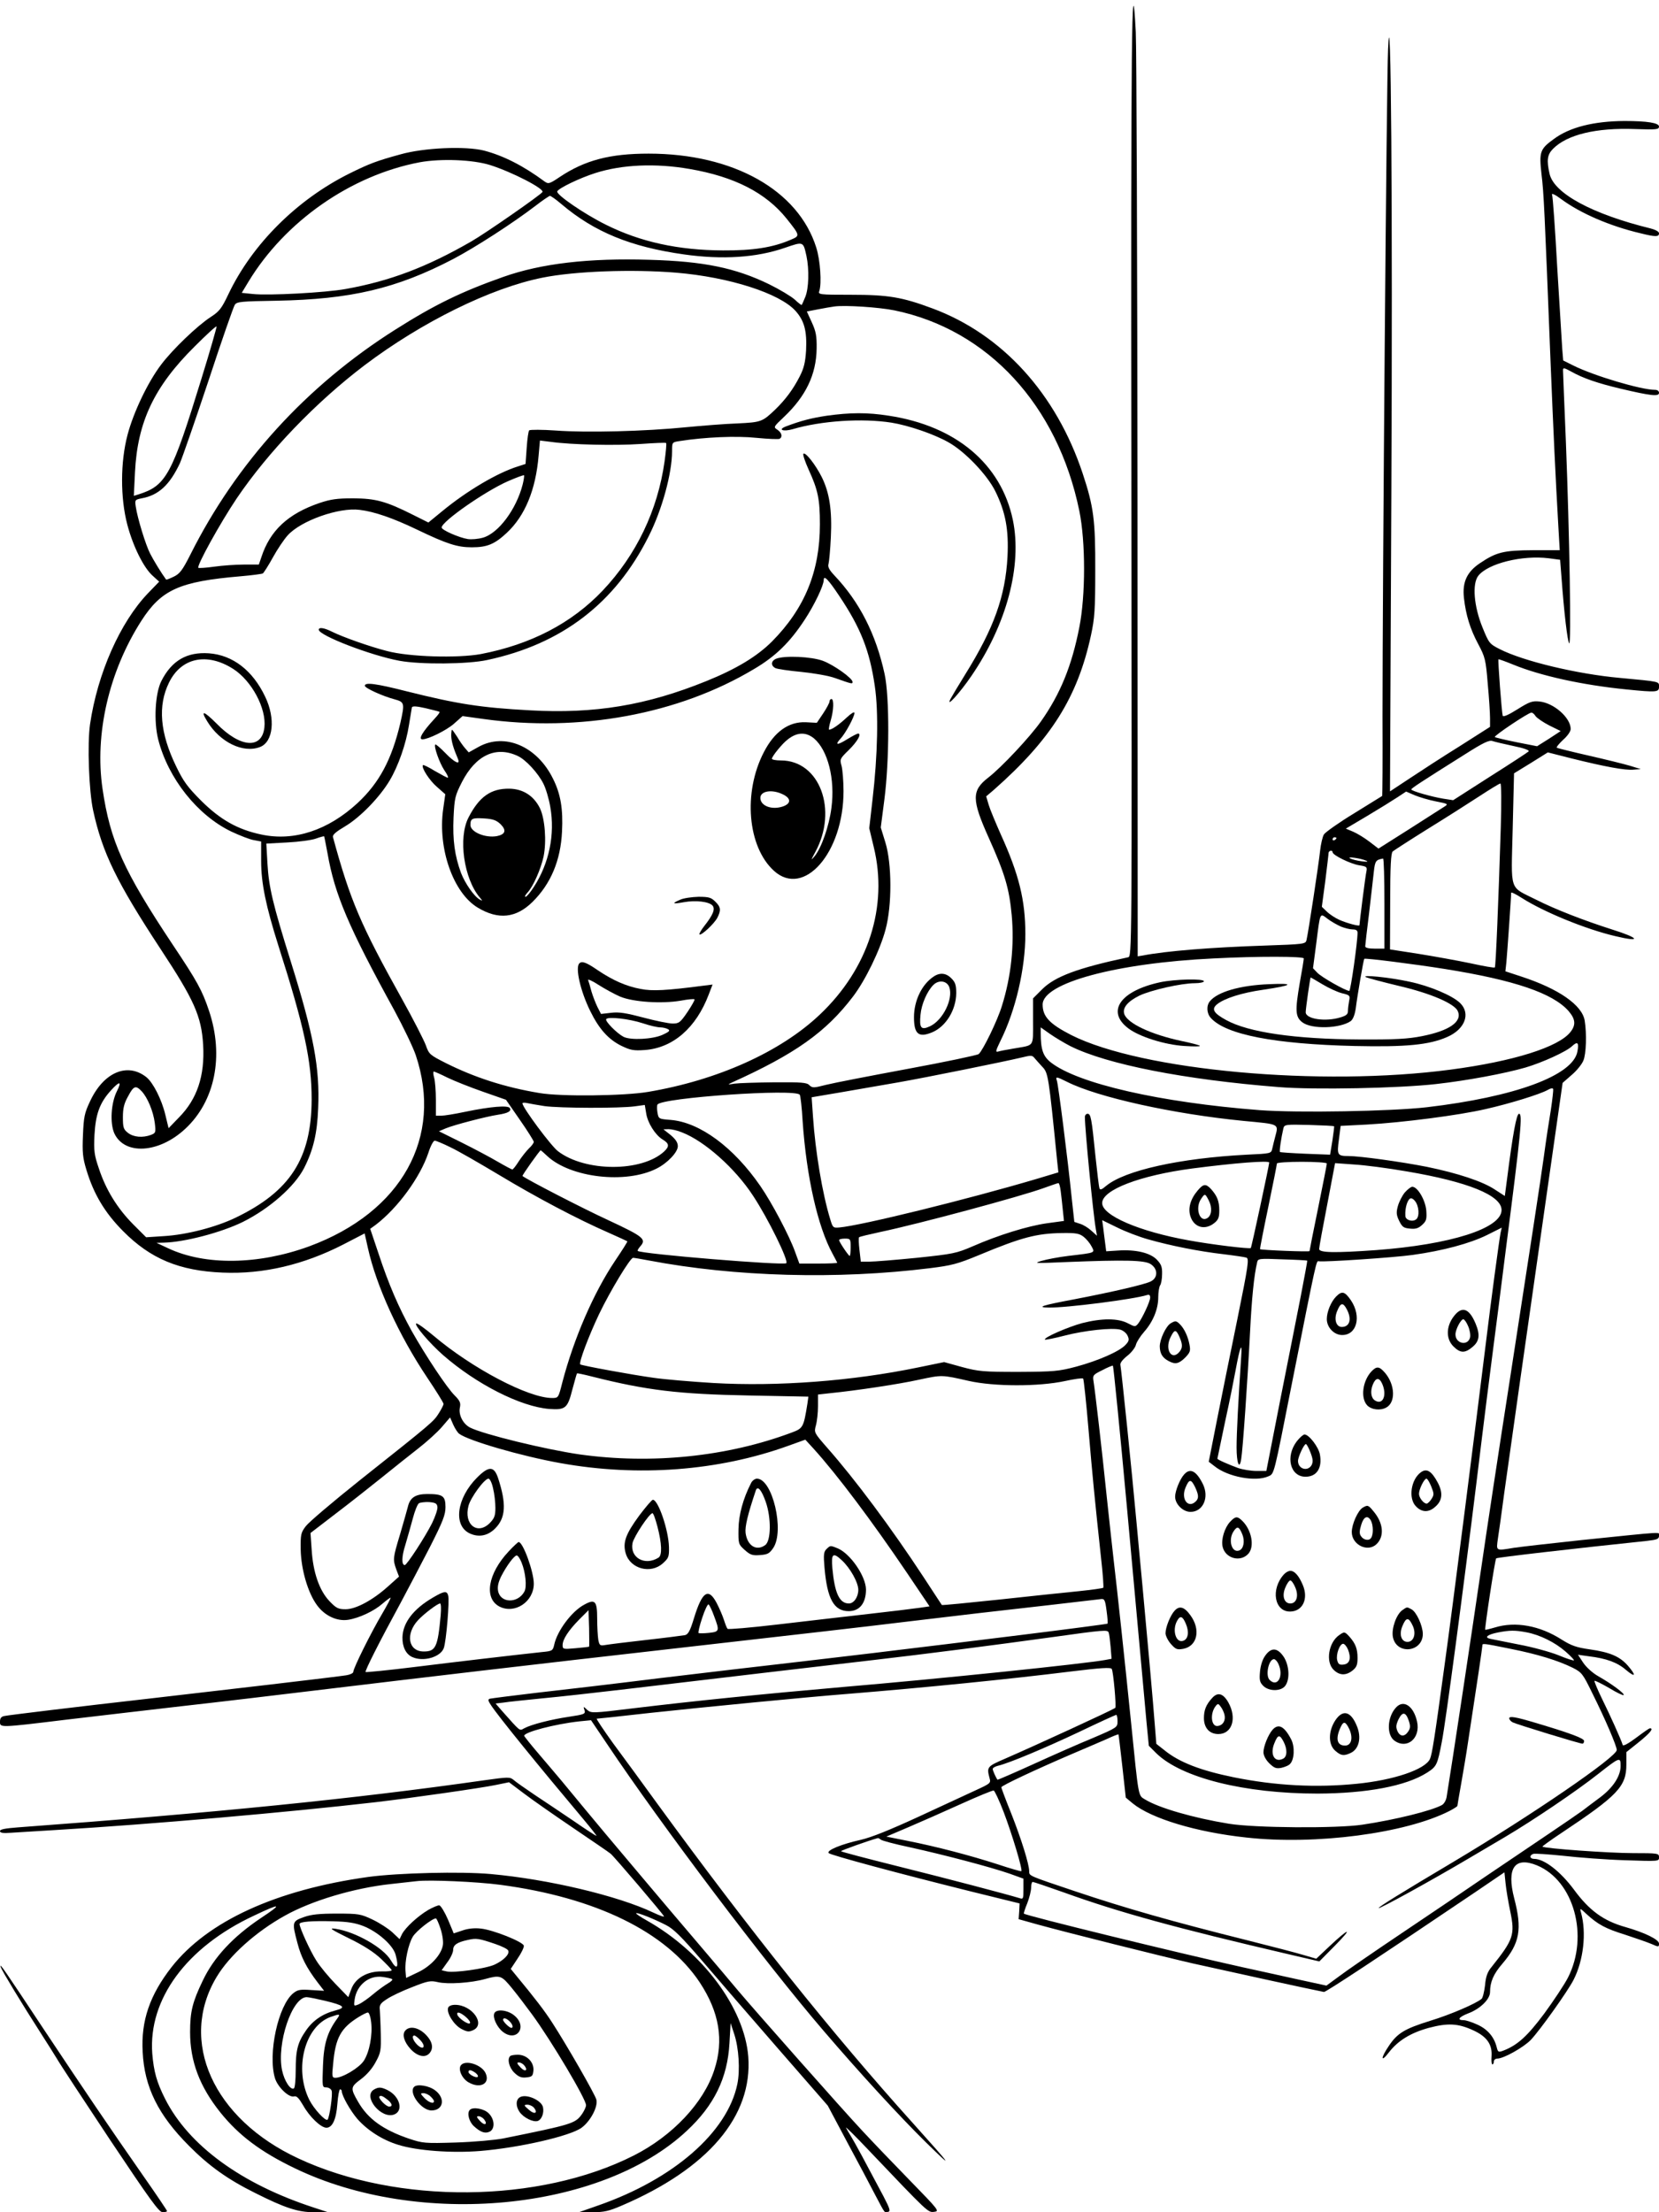 <?xml version="1.0" standalone="no"?>
<!DOCTYPE svg PUBLIC "-//W3C//DTD SVG 20010904//EN"
 "http://www.w3.org/TR/2001/REC-SVG-20010904/DTD/svg10.dtd">
<svg version="1.0" xmlns="http://www.w3.org/2000/svg"
 width="864pt" height="1152pt" viewBox="0 0 864 1152"
 preserveAspectRatio="xMidYMid meet">

<g transform="translate(0,1152) scale(0.1,-0.1)"
fill="#000000" stroke="none">
<path d="M5892 9015 c3 -2469 3 -2476 -17 -2480 -263 -56 -380 -100 -447 -166
l-48 -48 0 -120 c0 -136 9 -122 -100 -141 -36 -6 -73 -13 -82 -16 -15 -4 -12
5 12 55 79 158 130 377 130 556 0 177 -33 311 -128 520 -27 61 -56 130 -63
154 l-13 44 40 34 c298 263 436 482 506 806 19 88 22 133 22 337 1 259 -8 331
-65 503 -138 417 -419 726 -783 861 -158 59 -231 71 -423 71 -168 0 -173 1
-166 20 13 39 5 160 -16 226 -94 299 -432 489 -873 489 -201 0 -331 -34 -462
-121 -55 -37 -60 -38 -80 -24 -112 83 -216 135 -316 161 -96 24 -312 15 -435
-20 -124 -34 -161 -48 -264 -99 -274 -136 -507 -368 -631 -628 -36 -76 -48
-91 -93 -120 -69 -45 -197 -167 -258 -248 -69 -91 -144 -248 -175 -366 -37
-141 -38 -326 -1 -467 30 -114 86 -226 133 -267 l33 -30 -58 -60 c-145 -151
-263 -417 -302 -682 -15 -103 -6 -347 16 -449 48 -221 123 -374 350 -720 176
-267 214 -351 223 -502 9 -160 -31 -281 -126 -377 l-54 -56 -17 70 c-19 80
-64 168 -99 196 -99 78 -223 25 -293 -126 -29 -61 -33 -81 -37 -176 -4 -90 -1
-119 18 -181 38 -126 95 -222 190 -318 143 -145 294 -208 520 -217 211 -9 422
41 627 146 l112 58 17 -76 c44 -198 161 -454 309 -675 47 -70 85 -131 85 -137
0 -5 -11 -27 -25 -49 -27 -43 -35 -50 -412 -349 -138 -110 -264 -217 -280
-238 -26 -34 -28 -43 -27 -122 2 -103 37 -225 85 -290 40 -55 104 -85 162 -76
58 9 136 46 179 84 20 17 38 31 42 31 3 0 -17 -38 -44 -84 -58 -98 -150 -283
-150 -302 0 -7 -17 -15 -37 -18 -40 -7 -665 -80 -1023 -121 -370 -42 -734 -86
-757 -91 -17 -3 -23 -12 -23 -29 0 -32 -7 -33 346 10 159 19 428 50 599 70
171 19 499 58 730 86 591 71 1005 120 1920 224 595 68 897 102 1125 130 113
13 284 34 380 45 171 19 595 68 635 73 17 2 21 -6 28 -61 5 -35 7 -65 5 -67
-2 -2 -208 -29 -458 -60 -250 -31 -545 -67 -655 -80 -110 -14 -337 -40 -505
-60 -168 -19 -489 -57 -715 -84 -225 -28 -513 -62 -640 -76 -126 -15 -236 -29
-244 -31 -10 -3 -10 -10 5 -32 35 -55 254 -324 482 -595 40 -48 71 -87 68 -87
-3 0 -56 34 -118 77 -62 42 -153 103 -203 136 -49 33 -99 68 -110 78 -19 16
-27 16 -155 -2 -672 -96 -1399 -169 -2427 -245 -65 -5 -93 -10 -93 -19 0 -10
15 -12 58 -9 31 2 134 8 227 14 505 30 1219 93 1670 145 196 23 551 74 628 90
l68 14 77 -58 c42 -32 158 -113 257 -180 99 -67 187 -127 195 -134 18 -14 274
-315 278 -326 1 -5 -23 4 -55 19 -185 88 -548 174 -847 201 -155 14 -482 6
-637 -15 -482 -67 -838 -231 -1025 -469 -114 -146 -160 -280 -151 -442 9 -184
81 -329 242 -490 103 -104 201 -174 342 -244 157 -79 225 -101 307 -101 l71 1
-70 23 c-378 123 -652 323 -775 566 -44 87 -59 142 -67 236 -21 283 178 554
529 718 143 68 152 64 37 -12 -145 -97 -245 -204 -303 -326 -54 -112 -66 -162
-66 -268 0 -153 50 -284 158 -419 95 -118 208 -204 387 -290 648 -313 1596
-223 2042 195 142 132 212 275 222 456 l6 105 18 -55 c25 -73 32 -191 17 -263
-52 -251 -332 -495 -725 -632 l-100 -35 72 0 c59 0 85 6 150 34 451 193 683
466 660 776 -20 253 -237 545 -530 710 -32 18 -56 34 -54 37 6 5 92 -29 156
-62 38 -19 80 -60 188 -186 76 -89 254 -295 396 -458 l258 -296 101 -190 c56
-104 122 -228 146 -275 54 -102 47 -92 67 -88 14 2 10 16 -25 83 -96 181 -145
272 -165 305 -12 19 -25 42 -29 50 -4 8 48 -43 116 -115 314 -330 311 -327
343 -323 29 3 25 8 -126 163 -86 88 -198 205 -249 260 -104 111 -555 621 -647
730 -32 39 -124 147 -203 240 -80 94 -218 256 -305 360 -88 105 -169 201 -181
215 -12 14 -59 71 -105 126 -46 56 -102 123 -124 150 -22 26 -75 89 -117 138
-43 50 -78 94 -78 97 0 19 160 61 287 75 l61 6 83 -123 c283 -423 825 -1141
1128 -1494 189 -221 397 -447 532 -580 152 -149 140 -131 -65 97 -421 467
-850 1004 -1331 1663 -76 105 -180 247 -232 317 -51 71 -89 128 -85 128 4 0
129 13 277 30 278 30 811 82 1040 100 393 32 823 75 1154 116 155 19 206 22
211 13 8 -12 25 -199 18 -203 -25 -16 -419 -197 -573 -264 -95 -41 -97 -43
-81 -103 7 -24 3 -27 -71 -61 -43 -20 -177 -82 -298 -138 -150 -69 -246 -108
-303 -121 -99 -22 -180 -55 -166 -69 11 -11 368 -107 742 -200 l252 -62 -2
-41 -3 -41 100 -28 c160 -44 636 -163 805 -202 193 -43 589 -130 685 -149 9
-2 292 185 790 521 l150 102 6 -58 c3 -31 14 -96 24 -144 26 -124 17 -148 -97
-291 -21 -25 -30 -49 -34 -95 -4 -34 -12 -66 -18 -71 -30 -25 -162 -82 -267
-114 -135 -42 -172 -65 -216 -131 -43 -63 -43 -90 0 -34 47 61 113 102 208
128 99 26 152 24 232 -13 70 -32 99 -73 95 -134 -2 -24 0 -43 4 -43 5 0 8 7 8
15 0 8 8 15 18 15 33 0 136 58 174 97 47 49 193 254 223 313 52 102 68 245 39
350 -7 25 -6 25 27 -6 61 -56 100 -77 203 -109 55 -18 118 -40 139 -49 35 -16
37 -15 37 3 0 21 -74 57 -175 86 -114 32 -188 86 -268 195 -70 94 -154 160
-207 160 -23 0 -27 18 -5 26 8 3 78 -2 157 -10 78 -9 222 -20 320 -23 178 -6
178 -6 178 15 0 21 -3 22 -137 22 -120 0 -461 24 -470 34 -2 1 43 34 99 71
293 195 338 242 338 356 l0 65 65 52 c58 47 79 72 58 72 -5 0 -37 -23 -73 -50
-39 -29 -66 -44 -69 -37 -8 28 -67 158 -108 241 -24 49 -41 91 -39 93 2 3 36
-14 76 -37 39 -24 73 -40 76 -37 7 7 -63 59 -132 98 -30 17 -63 47 -79 71
l-27 41 57 -8 c91 -11 148 -32 193 -71 50 -42 55 -30 10 22 -42 48 -93 70
-198 85 -70 10 -96 19 -147 51 -114 73 -241 96 -348 63 -27 -8 -50 -13 -50
-12 -4 6 51 367 57 372 5 5 404 51 786 91 52 6 62 10 62 26 0 22 44 24 -405
-22 -159 -17 -317 -35 -350 -40 -97 -16 -93 -18 -84 48 5 31 20 138 33 237 41
294 110 779 210 1478 l94 658 48 42 c26 22 53 56 60 74 15 34 18 141 7 208
-13 81 -135 166 -331 230 l-82 27 5 46 c4 41 25 337 25 363 0 5 26 -8 57 -28
115 -73 332 -162 486 -198 138 -33 126 -10 -18 35 -150 48 -296 105 -393 154
-145 73 -132 34 -124 370 l7 289 88 54 88 55 122 -31 c177 -44 281 -63 324
-59 l38 3 -55 17 c-30 9 -127 33 -215 53 -88 20 -163 39 -167 41 -4 3 11 21
32 41 23 20 40 44 40 57 0 58 -87 135 -162 143 -38 4 -52 -1 -116 -41 -46 -29
-74 -41 -76 -33 -5 15 -26 291 -22 294 1 1 36 -11 77 -28 142 -58 358 -106
588 -129 159 -16 171 -15 171 14 0 28 8 26 -205 46 -221 20 -502 87 -625 150
-53 27 -56 31 -89 112 -45 110 -55 228 -22 270 51 64 228 108 366 91 l60 -8 7
-90 c14 -190 31 -331 40 -345 12 -19 2 566 -17 1050 -8 195 -15 363 -15 372 0
14 5 14 43 -7 62 -35 139 -61 257 -89 157 -37 200 -42 200 -22 0 10 -8 16 -21
16 -72 0 -318 73 -426 127 l-52 26 -5 61 c-2 33 -14 224 -26 423 -11 200 -23
370 -27 379 -4 10 16 1 48 -23 100 -74 255 -141 414 -178 76 -19 95 -19 95 0
0 9 -17 18 -42 25 -306 75 -505 183 -528 285 -16 70 -12 100 18 130 73 74 224
111 430 103 109 -4 122 -2 122 13 0 19 -60 29 -180 29 -159 -1 -285 -32 -368
-94 -72 -52 -77 -67 -64 -183 12 -96 16 -188 47 -973 15 -369 26 -606 41 -865
l7 -120 -139 0 c-154 -1 -191 -10 -277 -68 -67 -45 -92 -98 -83 -180 10 -89
32 -162 75 -242 35 -66 39 -80 49 -205 7 -74 12 -155 12 -180 l0 -45 -157
-100 c-87 -54 -204 -130 -261 -168 l-103 -68 7 1548 c7 1503 -2 2658 -17 2318
-8 -162 -29 -2795 -29 -3474 1 -227 0 -414 -2 -416 -2 -1 -68 -42 -147 -91
-79 -48 -149 -98 -156 -109 -7 -11 -16 -49 -20 -85 -7 -68 -62 -430 -71 -466
-5 -20 -13 -21 -217 -28 -275 -9 -515 -28 -637 -52 l-25 -4 -1 2337 c-1 1286
-5 2400 -9 2476 -21 405 -26 -9 -23 -2338z m-3338 1645 c113 -36 282 -123 271
-140 -9 -15 -298 -216 -370 -257 -234 -135 -426 -207 -655 -248 -104 -19 -403
-35 -483 -26 l-58 6 35 58 c190 314 533 554 892 622 110 20 277 14 368 -15z
m1038 -20 c233 -40 397 -124 505 -259 71 -89 70 -89 20 -110 -93 -40 -195 -56
-352 -55 -232 1 -430 44 -610 134 -113 56 -258 156 -253 173 5 16 117 70 199
96 138 44 313 52 491 21z m-668 -183 c171 -145 361 -223 639 -262 199 -28 377
-17 526 35 96 33 94 33 111 -43 15 -71 12 -169 -6 -213 -9 -22 -17 -40 -19
-42 -1 -2 -18 11 -36 28 -19 17 -79 53 -134 80 -175 85 -340 119 -620 127
-319 10 -566 -19 -764 -89 -218 -77 -358 -145 -563 -275 -462 -292 -827 -693
-1067 -1172 -41 -81 -55 -99 -86 -114 -21 -10 -38 -17 -40 -15 -25 34 -67 103
-83 135 -23 44 -66 184 -75 245 -5 35 -4 36 31 43 88 16 146 70 199 183 13 30
80 223 149 430 68 207 130 385 137 395 11 16 32 18 217 21 386 7 625 63 920
217 116 61 311 187 430 278 36 28 69 50 74 51 5 0 32 -19 60 -43z m598 -357
c275 -23 538 -107 621 -199 46 -51 60 -105 55 -206 -4 -62 -11 -92 -33 -135
-34 -67 -75 -122 -129 -174 -66 -63 -73 -65 -196 -71 -63 -2 -185 -12 -270
-20 -208 -21 -516 -29 -675 -17 -71 5 -134 5 -139 1 -4 -4 -10 -45 -13 -91
l-6 -84 -40 -13 c-106 -33 -264 -126 -394 -233 l-72 -59 -78 39 c-143 72 -196
86 -313 87 -85 0 -118 -5 -175 -24 -165 -56 -259 -144 -304 -283 l-13 -38 -78
0 c-43 0 -113 -5 -155 -11 -42 -6 -79 -8 -82 -6 -10 10 114 234 200 362 164
242 411 500 667 694 297 224 655 401 925 455 168 34 468 45 697 26z m1135
-196 c488 -100 851 -494 964 -1044 33 -161 33 -441 0 -607 -39 -200 -99 -347
-200 -490 -57 -81 -206 -240 -275 -293 -86 -67 -86 -114 3 -312 85 -189 107
-265 120 -404 14 -156 -3 -319 -51 -472 -23 -76 -99 -232 -121 -251 -8 -6
-174 -41 -369 -77 -194 -36 -385 -73 -425 -83 -66 -17 -72 -17 -88 -2 -13 14
-41 16 -183 15 -92 -1 -186 -4 -207 -7 -35 -6 -37 -5 -15 5 332 150 491 263
632 448 65 85 142 244 170 350 34 126 33 343 -1 453 l-24 78 19 147 c26 203
27 532 1 652 -45 207 -130 375 -262 514 -27 29 -35 44 -30 60 3 12 9 73 12
137 7 141 -7 233 -47 314 -33 66 -86 133 -96 122 -4 -4 9 -42 28 -84 48 -105
58 -153 58 -283 0 -245 -79 -438 -249 -610 -78 -78 -185 -143 -343 -207 -311
-126 -581 -171 -918 -152 -258 14 -378 33 -642 99 -161 41 -218 48 -218 29 0
-12 92 -54 156 -71 51 -14 52 -20 29 -123 -45 -190 -109 -311 -223 -417 -154
-142 -330 -200 -500 -164 -124 26 -214 77 -313 175 -73 73 -94 102 -132 181
-84 173 -96 315 -37 435 63 130 197 159 334 72 97 -62 174 -206 163 -305 -13
-115 -126 -106 -249 20 -67 67 -86 72 -49 12 66 -109 187 -168 275 -134 69 26
82 148 27 262 -65 137 -169 217 -293 226 -115 8 -194 -38 -248 -145 -32 -64
-40 -209 -16 -304 52 -203 204 -394 380 -479 45 -21 98 -42 119 -45 l37 -7 0
-102 c0 -116 25 -235 90 -441 135 -423 173 -600 173 -800 -1 -308 -112 -479
-396 -616 -104 -50 -256 -89 -374 -96 l-92 -6 -69 69 c-81 82 -141 179 -177
289 -24 70 -27 91 -23 175 6 108 27 167 85 231 46 51 59 50 32 -3 -31 -61 -37
-166 -14 -219 53 -116 233 -105 370 23 155 144 202 379 124 613 -36 108 -62
155 -189 345 -256 385 -326 539 -366 812 -42 285 33 611 202 875 104 162 198
205 516 232 59 5 111 12 117 15 5 4 29 41 52 83 23 42 58 94 77 115 69 77 268
147 375 133 76 -9 174 -43 297 -102 158 -76 212 -93 287 -93 80 0 119 16 183
76 94 88 150 223 165 401 l7 79 57 -7 c105 -15 336 -20 466 -11 72 5 132 8
134 5 3 -2 -1 -45 -8 -96 -36 -255 -147 -487 -322 -672 -162 -171 -375 -281
-635 -331 -121 -22 -373 -15 -489 16 -90 23 -231 73 -287 101 -40 20 -68 24
-68 10 0 -30 273 -135 421 -162 109 -20 355 -18 456 4 389 83 667 296 841 644
70 138 122 329 122 443 0 47 0 47 38 53 133 21 297 28 402 17 61 -6 115 -8
120 -5 17 10 11 32 -11 47 -22 14 -21 15 34 67 114 108 168 221 170 356 1 66
-4 90 -25 136 l-26 57 57 11 c31 6 70 13 86 15 55 8 234 -4 312 -20z m-3606
-350 c-157 -510 -185 -563 -331 -609 l-23 -7 6 123 c13 262 100 446 311 655
61 61 112 108 114 104 1 -4 -33 -124 -77 -266z m1671 -557 c-33 -129 -126
-254 -207 -277 -25 -7 -60 -10 -79 -7 -45 7 -136 47 -136 60 0 31 225 188 345
241 44 19 81 33 84 31 2 -2 -1 -24 -7 -48z m1648 -579 c112 -167 159 -285 186
-471 20 -134 15 -361 -12 -591 l-17 -149 23 -96 c77 -312 -28 -636 -281 -875
-205 -194 -532 -341 -894 -402 -124 -21 -454 -25 -565 -6 -181 30 -338 81
-488 156 -83 42 -88 46 -104 92 -10 27 -65 135 -123 239 -218 391 -271 516
-361 846 -3 12 16 28 65 57 78 47 178 150 230 237 45 75 86 192 101 290 7 44
14 85 15 91 3 8 23 7 72 -4 37 -9 70 -17 72 -19 3 -2 -9 -18 -26 -36 -62 -67
-86 -107 -63 -107 30 0 124 46 164 81 l45 40 108 -15 c502 -70 1016 24 1410
260 112 66 186 138 264 257 50 76 99 178 99 207 0 27 24 2 80 -82z m3627 -627
c7 -10 39 -32 72 -49 l59 -29 -61 -40 -62 -39 -107 21 c-59 12 -110 24 -113
27 -6 6 173 126 190 127 6 1 16 -8 22 -18z m-114 -156 c54 -11 84 -22 78 -28
-5 -5 -95 -64 -201 -131 l-192 -123 -52 8 c-61 10 -166 40 -166 48 0 6 49 38
278 182 99 63 128 76 145 70 12 -4 62 -16 110 -26z m-67 -422 c-12 -388 -26
-726 -31 -731 -3 -3 -60 7 -128 22 -67 14 -189 36 -270 49 l-148 23 1 249 c0
183 4 253 13 261 7 6 89 59 182 117 94 58 215 135 270 171 55 36 104 66 109
66 5 0 6 -98 2 -227z m-339 134 c67 -13 67 -14 43 -29 -14 -9 -96 -61 -183
-117 l-158 -100 -47 36 c-26 20 -64 43 -85 52 l-38 16 113 67 c62 37 133 81
157 97 l44 29 44 -19 c24 -10 74 -25 110 -32z m-5771 -272 c37 -213 110 -384
348 -817 47 -87 97 -191 111 -232 144 -428 -73 -818 -554 -996 -265 -97 -543
-101 -736 -10 l-60 28 40 1 c108 3 298 53 410 108 140 70 270 185 319 281 48
95 68 180 73 312 9 208 -23 380 -142 761 -95 303 -115 390 -122 510 l-6 106
109 6 c60 3 127 12 149 20 22 8 41 13 43 12 1 -1 9 -42 18 -90z m5254 81 c0
-3 -4 -8 -10 -11 -5 -3 -10 -1 -10 4 0 6 5 11 10 11 6 0 10 -2 10 -4z m-20
-74 c0 -15 94 -61 139 -68 39 -6 42 -9 37 -33 -5 -21 -36 -266 -36 -279 0 -7
-64 10 -105 28 -22 10 -51 29 -65 43 l-26 25 18 134 c9 73 17 139 17 146 1 13
21 17 21 4z m175 -44 c13 -6 5 -7 -24 -3 -24 3 -51 10 -60 15 -20 11 55 1 84
-12z m95 -223 l0 -235 -50 0 c-31 0 -50 4 -50 12 0 6 9 84 20 172 10 89 22
187 25 218 6 55 11 61 48 67 4 0 7 -105 7 -234z m-227 -120 c20 -8 48 -15 62
-15 17 0 25 -5 25 -17 0 -50 -36 -303 -43 -303 -19 0 -146 72 -167 95 l-22 23
17 129 c21 166 18 159 58 129 18 -14 50 -32 70 -41z m-193 -166 c0 -6 -9 -63
-21 -128 -25 -146 -23 -177 14 -205 49 -37 197 -32 252 7 12 10 21 33 26 68 7
58 40 252 44 256 3 5 264 -28 420 -53 363 -58 562 -126 644 -219 36 -42 39
-72 10 -109 -62 -79 -298 -153 -624 -196 -677 -90 -1609 -5 -1976 180 -113 58
-149 96 -149 159 0 112 383 216 890 240 232 12 470 11 470 0z m96 -134 c33
-20 79 -41 102 -47 42 -10 44 -12 38 -41 -3 -16 -6 -39 -6 -52 0 -17 -9 -24
-39 -33 -78 -24 -181 -9 -181 27 0 18 23 181 26 181 1 0 28 -16 60 -35z
m-1311 -323 c191 -95 593 -174 1085 -213 186 -15 628 -6 820 16 161 18 358 55
465 86 88 26 213 83 242 111 29 27 37 19 28 -28 -23 -125 -325 -236 -785 -290
-183 -21 -672 -30 -870 -15 -518 40 -947 138 -1088 249 -40 32 -52 67 -52 153
l0 29 48 -34 c26 -18 74 -47 107 -64z m-147 -107 c31 -32 33 -44 78 -495 l6
-55 -113 -34 c-358 -106 -913 -243 -1028 -253 -32 -3 -34 -1 -47 42 -41 133
-78 355 -90 535 l-7 101 159 27 c88 15 220 38 294 51 143 25 548 107 640 129
49 12 56 12 67 -2 7 -9 26 -29 41 -46z m-3097 -57 c35 -17 118 -50 184 -73
l120 -42 72 -104 c40 -57 72 -109 73 -115 0 -6 -11 -21 -25 -34 -14 -14 -38
-44 -53 -67 -15 -24 -30 -43 -34 -43 -3 0 -37 18 -75 40 -37 22 -122 67 -188
100 l-119 59 35 15 c43 18 212 62 272 71 53 8 72 19 62 35 -10 15 -99 8 -234
-20 -52 -11 -107 -20 -123 -20 l-28 0 0 83 c0 45 -4 97 -9 115 -5 17 -6 32 -2
32 4 0 36 -14 72 -32z m3227 -22 c159 -80 551 -167 918 -203 190 -18 183 -14
165 -83 -5 -19 -12 -47 -15 -61 -6 -26 -6 -26 -133 -32 -349 -18 -636 -82
-733 -163 -22 -19 -31 -22 -34 -12 -3 7 -12 83 -21 168 -20 198 -24 220 -41
220 -8 0 -14 -8 -14 -17 0 -62 43 -506 57 -583 l6 -35 -29 26 c-16 15 -42 31
-59 36 l-30 10 -13 119 c-22 215 -71 600 -78 617 -8 22 -2 21 54 -7z m-4820
-49 c30 -32 60 -103 68 -164 6 -51 5 -53 -20 -63 -43 -16 -91 -12 -120 11 -23
18 -26 28 -26 81 0 46 6 72 27 109 29 55 40 59 71 26z m7339 -95 c-9 -53 -26
-164 -37 -247 -19 -136 -66 -441 -180 -1180 -44 -281 -123 -801 -145 -955 -45
-309 -152 -1019 -181 -1197 -3 -19 -14 -37 -25 -43 -56 -30 -241 -76 -414
-102 -134 -20 -560 -17 -695 5 -184 30 -364 82 -436 126 -37 23 -33 0 -74 406
-31 306 -73 697 -90 840 -5 44 -21 188 -35 320 -27 263 -62 562 -70 612 -5 31
-3 34 46 58 28 15 53 25 55 23 3 -4 35 -323 74 -748 59 -650 91 -998 101
-1108 l12 -123 39 -39 c131 -128 459 -210 840 -210 256 1 460 39 570 109 50
32 54 40 77 161 20 101 110 778 181 1355 38 314 79 638 90 720 11 83 38 294
60 470 83 644 90 725 71 725 -13 0 -32 -102 -62 -337 l-12 -91 -51 33 c-64 43
-195 86 -356 119 -132 26 -347 56 -408 56 -57 0 -60 6 -49 86 l9 71 137 7
c181 10 479 48 620 81 124 28 282 77 321 99 15 9 26 11 29 5 1 -6 -4 -54 -12
-107z m-3912 77 c4 -5 11 -67 15 -137 20 -291 79 -551 156 -691 13 -24 24 -45
24 -47 0 -2 -44 -4 -99 -4 l-98 0 -23 63 c-29 81 -120 254 -181 342 -139 201
-314 330 -465 343 -63 5 -64 5 -70 38 -3 18 -3 37 0 42 22 36 721 84 741 51z
m-1329 -59 c79 -11 394 -12 471 -1 l51 7 7 -42 c7 -51 48 -115 86 -138 35 -21
36 -36 7 -63 -117 -107 -411 -106 -552 2 -35 26 -184 226 -185 249 -1 4 10 5
23 2 13 -3 54 -10 92 -16z m4112 -105 c1 -1 -3 -35 -9 -75 l-12 -73 -129 5
c-70 3 -130 7 -132 9 -4 4 6 73 18 124 5 19 12 20 133 17 70 -2 129 -5 131 -7z
m-3396 -32 c117 -45 277 -187 370 -330 78 -118 186 -338 173 -351 -13 -13
-758 48 -774 64 -2 2 4 13 13 23 34 38 18 51 -164 136 -135 62 -425 212 -449
231 -3 3 90 134 95 134 1 0 16 -13 34 -30 121 -113 409 -147 570 -65 56 28
110 85 110 116 0 19 -11 36 -37 58 l-38 30 27 1 c15 0 47 -7 70 -17z m-1207
-77 c39 -18 153 -84 255 -145 191 -115 406 -229 571 -301 52 -23 95 -43 96
-44 2 -2 -27 -47 -64 -102 -112 -167 -214 -403 -274 -631 -21 -83 -21 -83 -54
-83 -123 0 -416 154 -618 325 -43 36 -83 65 -89 63 -14 -5 69 -103 140 -165
173 -151 403 -268 552 -280 85 -6 96 3 121 102 12 44 22 81 24 83 1 2 38 -6
81 -17 282 -71 447 -91 817 -98 l307 -6 -5 -36 c-20 -125 -23 -129 -82 -151
-336 -126 -730 -166 -1103 -114 -180 26 -503 105 -572 140 -37 19 -61 67 -53
104 5 24 1 35 -27 63 -41 41 -150 205 -224 336 -69 125 -120 243 -173 404
l-43 128 29 21 c115 88 231 247 274 375 11 35 26 63 33 63 6 0 43 -15 81 -34z
m4265 -80 c0 -12 -92 -442 -96 -445 -6 -6 -204 18 -324 40 -256 46 -450 129
-450 194 0 69 197 144 468 180 223 29 402 43 402 31z m300 -5 c0 -5 -20 -108
-45 -230 -25 -121 -45 -223 -45 -226 0 -5 -251 5 -258 10 -1 1 18 100 43 219
25 120 45 222 45 227 0 5 57 9 130 9 72 0 130 -4 130 -9z m416 -41 c319 -54
494 -125 494 -201 0 -96 -265 -180 -655 -209 -212 -15 -295 -14 -295 6 0 9 19
113 42 231 l41 216 98 -7 c54 -3 178 -19 275 -36z m-1802 -102 c3 -24 8 -68
11 -99 l6 -57 -88 -12 c-100 -14 -255 -62 -387 -120 -86 -37 -102 -40 -291
-60 -111 -11 -221 -20 -247 -20 l-45 0 -7 61 c-4 34 -5 63 -2 66 2 3 53 15
113 28 199 42 724 183 848 228 39 14 73 26 77 26 4 1 9 -18 12 -41z m456 -252
c120 -34 268 -63 390 -77 58 -7 112 -15 121 -18 15 -5 10 -40 -46 -316 -35
-170 -83 -408 -107 -529 l-43 -218 30 -23 c69 -56 214 -83 280 -53 32 14 27
-3 125 493 128 645 125 630 138 627 27 -5 389 19 489 33 159 22 298 60 386
103 l78 39 -6 -26 c-7 -35 -52 -370 -75 -561 -54 -438 -176 -1399 -216 -1685
-53 -389 -66 -471 -77 -495 -26 -55 -189 -110 -382 -129 -210 -21 -423 -10
-640 34 -172 35 -284 78 -361 141 l-42 33 -7 88 c-9 122 -42 487 -65 733 -11
113 -24 257 -30 320 -25 276 -81 816 -85 831 -3 10 9 27 35 48 22 17 43 44 46
59 4 15 23 44 42 66 47 53 74 119 74 180 0 28 5 56 10 63 5 7 10 33 10 58 1
37 -4 51 -27 75 -34 36 -110 54 -201 48 l-63 -4 -6 46 c-3 25 -8 61 -10 80
l-5 36 78 -38 c42 -21 115 -49 162 -62z m-336 13 c14 -11 33 -34 41 -50 18
-34 23 -32 -121 -49 -50 -6 -113 -18 -140 -26 -45 -13 -34 -13 131 -6 304 12
407 10 438 -11 38 -25 38 -71 0 -90 -32 -16 -196 -54 -398 -93 -166 -31 -201
-42 -134 -43 91 -2 442 43 512 65 12 4 17 0 17 -13 0 -20 -41 -108 -63 -136
-14 -17 -17 -17 -53 2 -51 27 -136 27 -238 1 -74 -20 -203 -76 -194 -86 3 -2
49 7 103 21 105 27 246 42 289 31 15 -4 32 -18 38 -31 10 -21 8 -29 -11 -49
-32 -34 -142 -82 -257 -113 -91 -24 -115 -26 -299 -27 -184 0 -208 2 -294 25
l-94 26 -136 -28 c-344 -71 -731 -100 -1065 -81 -116 7 -256 19 -311 27 -116
16 -377 64 -383 70 -9 8 43 146 98 262 57 119 162 293 177 293 5 0 42 -6 83
-14 447 -85 981 -100 1463 -40 113 14 144 22 255 68 223 93 301 113 433 115
73 1 90 -2 113 -20z m-1214 -54 c0 -25 -2 -45 -5 -45 -6 0 -55 73 -55 82 0 5
14 8 30 8 29 0 30 -2 30 -45z m2378 -70 c1 -1 -14 -83 -33 -181 -19 -98 -68
-344 -108 -546 l-72 -368 -51 0 c-28 0 -71 7 -95 15 -47 17 -109 44 -109 49 0
1 18 88 40 192 23 104 47 225 55 269 23 125 35 154 29 70 -15 -225 -24 -400
-24 -472 0 -83 15 -120 24 -61 8 44 33 403 46 658 9 181 21 299 37 366 4 20 9
21 131 16 70 -2 128 -5 130 -7z m-1763 -626 c133 -30 364 -30 500 -1 50 11 93
17 96 13 3 -3 16 -123 28 -266 21 -247 31 -350 66 -676 9 -78 13 -144 11 -147
-3 -3 -61 -11 -128 -18 -68 -7 -255 -26 -417 -44 -161 -17 -294 -30 -296 -28
-1 2 -45 68 -97 148 -166 253 -356 508 -501 672 -67 77 -68 78 -58 115 6 21
11 66 11 100 l0 61 63 7 c139 14 358 47 462 70 122 26 119 26 260 -6z m-2654
-275 c47 -36 321 -116 527 -153 405 -73 824 -41 1187 90 l89 32 44 -48 c123
-136 303 -376 485 -645 l118 -175 -48 -7 c-26 -4 -149 -19 -273 -33 -124 -14
-337 -39 -475 -55 -137 -16 -252 -26 -256 -22 -4 4 -12 25 -19 47 -7 22 -24
61 -38 88 -43 81 -75 60 -118 -80 -20 -66 -30 -84 -47 -88 -12 -2 -103 -14
-202 -25 -99 -11 -194 -23 -211 -26 -29 -5 -32 -3 -38 26 -3 18 -6 68 -6 112
0 91 -11 103 -67 72 -65 -34 -142 -137 -157 -210 -7 -30 -10 -32 -64 -37 -175
-19 -447 -51 -665 -78 -137 -17 -251 -28 -253 -26 -5 5 69 152 186 367 37 69
104 197 149 284 68 134 81 168 81 208 0 58 -14 68 -94 68 -63 0 -91 -19 -102
-67 -4 -16 -22 -79 -40 -141 -38 -126 -39 -132 -20 -185 l14 -37 -57 -51 c-80
-72 -168 -119 -221 -119 -38 0 -49 5 -85 43 -52 55 -85 150 -92 268 l-6 86
129 99 c71 54 179 139 241 189 61 49 148 119 192 153 45 35 100 85 123 112
l42 49 16 -37 c9 -20 23 -42 31 -48z m-113 -381 c2 -12 -11 -50 -28 -85 -35
-70 -131 -218 -142 -218 -17 0 -17 43 3 105 11 38 29 100 39 138 10 38 24 74
32 79 7 4 31 7 53 6 32 -3 41 -7 43 -25z m1441 -569 c29 -77 28 -81 -26 -87
-27 -3 -51 -3 -55 -1 -3 2 5 38 19 79 13 41 29 73 33 70 5 -3 18 -30 29 -61z
m-651 -159 c-2 -1 -33 -5 -70 -8 -65 -6 -68 -5 -68 16 0 30 30 76 87 134 l48
48 3 -94 c1 -51 1 -95 0 -96z m2706 73 c3 -7 7 -41 10 -74 l5 -62 -32 -6
c-108 -20 -860 -98 -1367 -141 -424 -37 -769 -72 -1093 -111 -213 -26 -218
-26 -239 -8 -20 19 -21 19 -14 -2 6 -19 0 -22 -81 -34 -94 -14 -196 -40 -233
-60 -26 -14 -17 -20 -117 92 l-32 37 42 5 c23 4 114 13 202 22 88 8 273 29
410 45 489 58 1103 130 1310 154 269 31 626 77 930 119 279 39 294 40 299 24z
m2175 2 c70 -13 149 -52 205 -101 26 -23 45 -43 43 -45 -2 -3 -39 9 -82 27
-43 17 -134 42 -204 55 -69 14 -137 27 -150 30 -33 7 -15 22 40 33 62 12 89
12 148 1z m-83 -86 c141 -28 248 -61 325 -99 47 -24 53 -32 102 -133 68 -136
127 -275 127 -295 0 -36 -439 -337 -850 -582 -281 -167 -390 -235 -390 -241 0
-8 279 146 465 256 44 26 132 78 195 115 145 86 369 237 483 327 113 89 117
90 117 42 0 -53 -39 -113 -107 -164 -32 -24 -74 -55 -93 -70 -19 -14 -98 -68
-175 -120 -77 -52 -221 -149 -320 -216 -99 -68 -299 -203 -445 -301 -146 -98
-293 -199 -328 -226 l-64 -47 -161 35 c-89 20 -214 47 -277 61 -313 69 -1128
268 -1138 279 -1 1 6 26 18 54 11 28 20 65 20 81 0 17 4 30 8 30 5 0 78 -25
163 -55 291 -105 588 -186 1167 -321 l163 -38 82 83 c95 96 75 94 -28 -3 l-70
-66 -65 19 c-36 11 -166 45 -290 76 -396 99 -635 167 -900 256 -244 82 -240
80 -240 104 0 37 -41 168 -93 300 -29 72 -52 133 -52 138 0 8 174 90 365 172
69 29 151 65 184 79 32 15 60 26 61 24 1 -2 10 -76 20 -166 l18 -163 36 -30
c97 -79 331 -150 593 -178 361 -40 828 22 1056 138 23 12 42 24 42 27 0 3 9
55 20 117 11 62 27 157 35 212 49 321 75 495 75 505 0 13 -2 14 146 -16z
m-2046 -377 c0 -32 -1 -33 -127 -87 -71 -29 -211 -91 -312 -137 -101 -46 -185
-82 -186 -81 -8 10 -25 48 -25 56 0 6 12 13 28 17 59 14 246 93 422 176 102
49 188 88 193 89 4 0 7 -15 7 -33z m-593 -473 c43 -113 100 -301 92 -308 -2
-2 -58 14 -124 36 -142 46 -318 92 -469 122 l-110 22 115 49 c63 27 186 81
274 121 88 40 164 71 170 70 5 -1 29 -52 52 -112z m-641 -143 c5 -6 74 -24
154 -41 173 -38 417 -102 518 -137 l72 -26 0 -54 c0 -52 -1 -54 -22 -47 -62
19 -365 99 -630 165 -164 41 -298 76 -298 79 0 4 146 56 191 68 3 1 9 -2 15
-7z m3419 -135 c192 -80 271 -368 161 -584 -19 -37 -75 -121 -124 -188 -88
-118 -140 -165 -214 -193 -24 -9 -27 -7 -33 17 -13 54 -47 94 -99 118 -28 13
-61 24 -73 24 -37 0 -26 16 22 35 63 23 115 74 115 111 0 53 18 95 65 149 90
106 103 179 61 339 -41 158 2 220 119 172z m-5400 -101 c497 -66 864 -245
1039 -508 102 -155 127 -301 76 -456 -55 -171 -218 -344 -420 -446 -492 -249
-1230 -256 -1746 -15 -444 206 -626 611 -426 945 67 112 204 235 355 319 139
78 359 144 552 165 55 6 116 13 135 15 66 8 315 -3 435 -19z"/>
<path d="M4305 9355 c-80 -12 -134 -26 -213 -56 -43 -17 -13 -28 36 -14 149
44 362 58 515 34 87 -14 220 -59 296 -102 85 -47 201 -168 244 -254 54 -109
71 -202 64 -342 -11 -206 -71 -373 -219 -611 -36 -58 -71 -117 -78 -130 -26
-51 49 32 109 120 184 269 265 575 216 812 -61 292 -297 490 -645 543 -113 18
-203 17 -325 0z"/>
<path d="M4860 6433 c-60 -41 -100 -125 -100 -210 0 -88 24 -108 94 -79 72 30
125 116 126 204 0 43 -5 57 -25 77 -28 29 -61 32 -95 8z m84 -54 c21 -61 -33
-171 -100 -203 -47 -22 -57 -10 -50 60 5 55 34 122 67 155 28 28 71 22 83 -12z"/>
<path d="M4043 8090 c-28 -11 -30 -36 -5 -49 10 -5 71 -14 136 -20 66 -7 143
-20 175 -32 88 -31 91 -32 91 -20 0 19 -98 89 -155 110 -60 22 -198 28 -242
11z"/>
<path d="M4320 7867 c0 -7 -15 -35 -33 -62 l-33 -49 -57 3 c-89 4 -164 -49
-219 -156 -109 -210 -85 -493 53 -618 156 -141 362 95 362 415 0 52 -5 111
-10 131 -10 36 -9 38 37 83 45 44 69 86 49 86 -5 0 -30 -13 -56 -29 -53 -33
-67 -32 -36 2 26 27 73 115 73 134 0 9 -16 -1 -40 -23 -38 -36 -76 -63 -92
-64 -3 0 0 21 8 47 16 54 18 113 4 113 -5 0 -10 -6 -10 -13z m-81 -192 c73
-62 111 -213 91 -362 -12 -95 -52 -208 -87 -251 -21 -25 -21 -23 3 21 119 219
23 477 -179 477 -26 0 -47 4 -47 9 0 12 54 79 82 100 49 39 95 40 137 6z
m-163 -291 c45 -21 45 -49 0 -64 -58 -19 -116 4 -116 45 0 36 60 46 116 19z"/>
<path d="M2350 7688 c1 -29 11 -64 35 -120 14 -34 -18 -19 -66 31 -26 27 -50
47 -52 44 -9 -9 21 -94 47 -134 15 -21 23 -39 18 -39 -4 0 -34 16 -67 35 -32
20 -60 33 -62 31 -11 -11 33 -80 73 -114 l43 -38 -11 -78 c-29 -205 53 -437
181 -513 107 -64 199 -54 285 31 94 93 146 215 153 366 6 116 -7 196 -47 275
-83 169 -251 241 -387 166 l-52 -29 -19 22 c-10 11 -29 38 -41 59 -13 20 -25
37 -27 37 -2 0 -4 -15 -4 -32z m347 -105 c41 -19 105 -88 133 -144 12 -23 29
-79 36 -122 25 -142 -6 -293 -86 -416 -18 -28 -37 -51 -43 -51 -6 0 -1 10 11
23 29 31 69 122 83 187 16 79 7 197 -19 251 -32 65 -88 101 -160 102 -95 1
-156 -41 -212 -150 -55 -106 -24 -320 59 -417 15 -18 15 -19 -1 -10 -29 16
-76 84 -97 138 -33 90 -44 170 -39 288 5 104 8 115 44 186 72 140 177 189 291
135z m-90 -355 c32 -32 25 -53 -19 -62 -60 -11 -138 21 -138 58 0 34 9 38 73
34 46 -3 63 -10 84 -30z"/>
<path d="M3543 6835 c-47 -20 -41 -24 19 -13 62 11 131 3 149 -18 15 -18 2
-49 -43 -106 -17 -22 -28 -41 -25 -44 8 -8 77 56 93 87 20 39 18 56 -11 84
-21 21 -33 25 -87 25 -35 -1 -78 -7 -95 -15z"/>
<path d="M3017 6503 c-22 -22 6 -145 57 -248 46 -94 95 -148 162 -181 48 -23
63 -26 122 -22 147 11 267 115 333 289 l20 52 -48 -6 c-191 -25 -267 -29 -326
-17 -76 14 -146 45 -226 99 -58 40 -81 48 -94 34z m213 -173 c68 -28 215 -38
315 -21 37 7 69 10 72 7 3 -2 -14 -32 -36 -65 -38 -56 -45 -61 -78 -61 -20 0
-88 14 -152 31 -91 24 -127 30 -168 25 l-53 -6 -19 37 c-10 21 -24 57 -31 81
-6 24 -14 50 -17 58 -3 7 21 -3 53 -24 33 -21 84 -49 114 -62z m119 -139 c35
-12 75 -21 90 -21 14 0 33 -5 41 -10 11 -7 5 -13 -30 -29 -51 -23 -166 -29
-203 -10 -34 18 -97 81 -90 92 9 14 119 2 192 -22z"/>
<path d="M7115 6431 c11 -5 87 -25 170 -45 167 -39 289 -92 307 -131 25 -55
-44 -103 -188 -131 -71 -14 -137 -18 -324 -17 -336 2 -578 37 -694 101 -66 36
-78 57 -48 82 38 31 128 60 241 76 155 23 168 35 31 29 -152 -6 -269 -40 -309
-89 -19 -23 -17 -63 5 -87 78 -87 332 -136 749 -146 269 -6 389 6 482 47 92
40 123 121 68 176 -39 39 -159 90 -265 112 -104 23 -258 38 -225 23z"/>
<path d="M6042 6405 c-208 -45 -282 -152 -166 -240 58 -44 191 -86 294 -92 47
-3 82 -3 79 1 -4 4 -47 15 -95 25 -160 34 -283 92 -299 141 -10 32 18 65 78
95 61 29 218 65 290 65 26 0 47 5 47 10 0 15 -153 11 -228 -5z"/>
<path d="M6237 5320 c-38 -45 -51 -93 -37 -135 19 -57 75 -73 124 -34 21 17
26 29 26 65 0 49 -11 76 -43 112 -27 29 -40 28 -70 -8z m58 -51 c19 -36 16
-78 -7 -92 -40 -26 -66 53 -32 101 19 28 20 28 39 -9z"/>
<path d="M7316 5310 c-14 -17 -30 -49 -36 -71 -9 -33 -8 -46 7 -77 16 -32 23
-37 57 -40 29 -3 44 2 63 20 22 20 24 30 21 75 -5 54 -45 123 -73 123 -7 0
-25 -14 -39 -30z m53 -44 c21 -25 25 -80 7 -95 -19 -16 -56 -5 -57 17 -3 44
13 92 30 92 5 0 14 -6 20 -14z"/>
<path d="M6959 4769 c-27 -27 -49 -80 -49 -118 0 -43 37 -82 78 -83 78 -2 104
96 48 180 -32 47 -47 51 -77 21z m56 -69 c26 -50 14 -90 -27 -90 -30 0 -42 41
-24 83 18 45 31 46 51 7z"/>
<path d="M7582 4678 c-50 -54 -56 -126 -13 -169 36 -36 60 -37 100 -3 36 30
40 63 16 121 -31 74 -65 91 -103 51z m64 -64 c9 -20 13 -47 10 -59 -12 -46
-76 -32 -76 16 0 26 28 79 41 79 5 0 17 -16 25 -36z"/>
<path d="M6097 4629 c-25 -15 -57 -83 -57 -121 1 -37 14 -59 47 -76 34 -18 52
-14 85 18 26 27 29 35 23 67 -8 43 -27 84 -50 107 -19 19 -24 19 -48 5z m41
-61 c21 -45 23 -65 5 -87 -40 -49 -78 10 -48 73 20 42 28 44 43 14z"/>
<path d="M7142 4378 c-46 -50 -57 -138 -22 -176 22 -23 68 -29 99 -12 50 26
47 118 -5 180 -31 36 -44 37 -72 8z m56 -63 c27 -60 4 -114 -37 -88 -21 13
-26 48 -11 84 15 36 33 37 48 4z"/>
<path d="M6754 4015 c-61 -80 -35 -185 45 -185 59 0 88 46 75 116 -7 39 -57
104 -80 104 -7 0 -25 -16 -40 -35z m71 -59 c13 -34 14 -48 6 -65 -20 -36 -71
-21 -71 21 0 21 31 88 41 88 4 0 15 -20 24 -44z"/>
<path d="M7401 3854 c-53 -37 -68 -138 -26 -179 30 -31 66 -32 99 -2 38 32 42
73 14 126 -32 60 -57 76 -87 55z m53 -75 c15 -38 15 -43 1 -65 -8 -13 -20 -24
-25 -24 -16 0 -40 31 -40 51 0 24 27 79 39 79 5 0 16 -19 25 -41z"/>
<path d="M6167 3842 c-22 -24 -47 -86 -47 -116 0 -39 41 -79 80 -79 66 0 99
76 64 146 -34 68 -66 84 -97 49z m57 -66 c19 -41 20 -58 4 -74 -40 -40 -79 12
-54 71 19 46 29 46 50 3z"/>
<path d="M7097 3669 c-25 -15 -57 -86 -57 -127 0 -67 84 -108 130 -62 41 41
34 110 -17 170 -27 33 -30 34 -56 19z m43 -68 c12 -24 13 -71 1 -89 -11 -18
-41 -12 -54 10 -8 11 -7 28 2 57 13 44 34 53 51 22z"/>
<path d="M6406 3595 c-28 -30 -47 -91 -39 -128 13 -63 95 -85 136 -36 31 38
15 121 -32 168 -27 27 -37 26 -65 -4z m64 -65 c14 -35 7 -75 -16 -84 -40 -15
-60 57 -28 102 18 26 27 23 44 -18z"/>
<path d="M6687 3322 c-71 -78 -50 -197 34 -194 64 2 94 67 64 138 -20 48 -43
74 -65 74 -9 0 -24 -8 -33 -18z m59 -69 c19 -44 6 -83 -26 -83 -32 0 -45 39
-26 83 8 20 20 37 26 37 6 0 18 -17 26 -37z"/>
<path d="M6117 3132 c-22 -24 -47 -86 -47 -117 0 -13 13 -39 28 -56 25 -28 32
-31 65 -25 73 14 91 100 37 174 -32 45 -58 52 -83 24z m59 -68 c18 -42 12 -79
-13 -88 -38 -15 -60 54 -33 103 16 30 29 26 46 -15z"/>
<path d="M7303 3135 c-31 -22 -57 -96 -49 -139 18 -95 156 -81 156 16 -1 43
-33 113 -58 127 -26 14 -23 14 -49 -4z m54 -80 c20 -42 6 -85 -27 -85 -32 0
-45 39 -26 83 19 46 32 47 53 2z"/>
<path d="M6974 3005 c-55 -38 -71 -139 -29 -180 30 -30 64 -32 99 -4 21 17 26
29 26 65 0 49 -11 76 -43 112 -24 26 -26 26 -53 7z m46 -74 c18 -45 10 -75
-22 -79 -22 -3 -29 2 -34 23 -7 30 13 85 31 85 7 0 18 -13 25 -29z"/>
<path d="M6589 2898 c-14 -19 -24 -51 -27 -83 -4 -44 -1 -56 17 -74 30 -30 94
-29 115 1 25 35 20 107 -9 151 -33 48 -65 49 -96 5z m69 -43 c29 -64 -5 -124
-46 -83 -23 23 -5 108 23 108 6 0 17 -11 23 -25z"/>
<path d="M6313 2678 c-32 -35 -43 -63 -43 -105 0 -51 29 -83 75 -83 72 0 98
83 52 165 -27 47 -55 55 -84 23z m64 -87 c7 -30 -7 -55 -35 -59 -35 -5 -42 67
-9 106 9 11 13 11 24 -5 8 -10 17 -29 20 -42z"/>
<path d="M7271 2629 c-47 -50 -51 -144 -8 -174 66 -46 136 14 117 100 -18 81
-70 116 -109 74z m66 -70 c9 -27 8 -38 -2 -54 -19 -30 -43 -30 -57 0 -9 21 -8
32 5 61 21 42 38 40 54 -7z"/>
<path d="M6954 2561 c-37 -57 -37 -126 0 -158 30 -26 44 -28 79 -12 45 20 59
81 33 142 -31 76 -73 87 -112 28z m73 -45 c21 -46 11 -86 -22 -86 -43 0 -51
37 -22 98 14 30 25 28 44 -12z"/>
<path d="M6627 2512 c-22 -25 -47 -86 -47 -117 0 -16 12 -39 30 -57 26 -25 36
-29 63 -24 17 4 38 12 45 20 23 22 26 89 7 127 -36 70 -67 86 -98 51z m58 -62
c20 -39 19 -77 -2 -88 -44 -23 -70 20 -47 78 19 48 28 50 49 10z"/>
<path d="M2485 3826 c-107 -107 -126 -250 -39 -291 47 -22 95 -13 133 26 55
55 59 128 15 262 -21 63 -48 64 -109 3z m83 -57 c7 -28 12 -73 12 -101 0 -41
-5 -54 -29 -79 -65 -65 -137 -7 -111 90 12 44 83 141 104 141 7 0 18 -22 24
-51z"/>
<path d="M3912 3798 c-42 -81 -65 -167 -66 -241 -1 -77 0 -79 32 -108 29 -26
40 -30 80 -27 40 3 49 8 69 37 60 89 -4 361 -85 361 -10 0 -24 -10 -30 -22z
m76 -99 c29 -83 28 -203 -3 -225 -45 -33 -93 -4 -102 63 -4 33 11 96 53 221 9
28 30 4 52 -59z"/>
<path d="M3330 3629 c-72 -98 -88 -142 -71 -199 24 -80 130 -108 193 -51 30
27 33 34 32 84 -2 89 -56 247 -84 247 -5 0 -36 -36 -70 -81z m94 -59 c23 -89
25 -148 6 -161 -71 -45 -150 -1 -136 75 7 34 88 156 104 156 5 0 16 -32 26
-70z"/>
<path d="M2649 3441 c-108 -115 -130 -244 -48 -287 80 -41 179 25 179 119 0
62 -56 217 -79 217 -3 0 -27 -22 -52 -49z m67 -57 c21 -51 29 -127 15 -152
-34 -63 -125 -61 -137 3 -4 23 1 45 16 76 28 55 68 109 81 109 6 0 17 -16 25
-36z"/>
<path d="M4304 3453 c-14 -14 -16 -29 -10 -97 14 -162 49 -226 126 -226 57 0
90 42 90 113 -1 69 -81 186 -147 214 -40 16 -38 16 -59 -4z m79 -57 c45 -41
87 -117 87 -155 0 -37 -23 -71 -49 -71 -49 0 -74 53 -86 183 -7 76 3 85 48 43z"/>
<path d="M2255 3201 c-103 -60 -157 -132 -159 -207 -1 -50 18 -88 51 -103 57
-26 146 -1 164 46 13 34 31 250 23 275 -7 25 -21 23 -79 -11z m40 -93 c-15
-165 -26 -188 -88 -188 -81 0 -97 91 -29 164 31 33 101 86 114 86 5 0 6 -28 3
-62z"/>
<path d="M7860 2572 c0 -6 8 -16 18 -21 19 -10 349 -111 363 -111 5 0 9 6 9
14 0 14 -77 42 -255 95 -100 30 -135 36 -135 23z"/>
<path d="M2230 1574 c-55 -33 -117 -90 -136 -125 l-13 -27 -38 36 c-21 19 -67
49 -103 66 -61 29 -72 31 -185 31 -91 0 -133 -4 -172 -18 -62 -22 -63 -26 -34
-135 19 -74 48 -130 105 -205 l34 -44 -67 4 c-57 4 -70 2 -93 -16 -79 -63
-134 -316 -96 -443 14 -46 72 -102 99 -95 14 4 25 -8 48 -47 33 -59 92 -116
121 -116 31 0 51 43 57 124 3 42 10 76 14 76 5 0 9 -5 9 -10 0 -23 45 -102 81
-144 53 -60 131 -110 213 -135 99 -31 278 -44 428 -32 203 17 466 77 527 121
46 34 86 109 77 146 -7 28 -156 287 -230 401 -40 62 -88 125 -194 253 l-22 27
35 53 c20 29 35 60 33 68 -4 20 -161 83 -224 89 -33 4 -68 0 -96 -10 l-45 -15
-30 72 c-17 39 -37 72 -45 74 -7 1 -33 -10 -58 -24z m65 -100 c10 -32 15 -68
11 -86 -10 -50 -64 -108 -130 -139 l-61 -29 -3 35 c-5 51 15 142 38 180 18 30
101 95 120 95 4 0 15 -25 25 -56z m-402 16 c75 -30 153 -99 167 -148 19 -69 7
-84 -24 -31 -39 67 -186 150 -289 165 -36 5 -26 -2 71 -50 76 -37 130 -72 167
-107 30 -29 55 -55 55 -59 0 -4 -24 -7 -52 -6 -76 1 -137 -35 -158 -91 l-16
-43 -66 68 c-36 37 -82 92 -101 123 -32 50 -87 171 -87 190 0 12 65 17 175 14
76 -2 114 -8 158 -25z m686 -93 c35 -12 66 -27 68 -35 8 -19 -26 -52 -72 -73
-47 -21 -212 -44 -249 -35 l-26 6 30 42 c17 22 30 51 30 64 0 26 21 40 77 52
44 10 56 8 142 -21z m-537 -183 c5 -3 -5 -13 -21 -22 -17 -10 -52 -35 -78 -57
-26 -22 -59 -45 -74 -52 -27 -11 -27 -11 -22 25 11 76 76 128 147 117 22 -3
43 -8 48 -11z m624 -47 c28 -34 75 -96 105 -137 101 -138 283 -444 281 -473 0
-9 -10 -30 -21 -46 -35 -49 -50 -54 -411 -127 -41 -8 -151 -18 -245 -21 -163
-5 -173 -4 -245 20 -135 46 -214 103 -265 192 -41 71 -40 77 15 118 31 23 60
57 77 90 26 47 28 60 26 147 -1 52 -4 108 -5 124 -3 25 3 34 37 56 22 15 81
43 131 62 83 33 96 35 135 26 51 -12 172 -4 244 16 80 22 86 20 141 -47z
m-973 -66 c99 -24 112 -35 55 -50 -67 -17 -118 -52 -154 -104 -44 -63 -54
-103 -54 -209 0 -48 -4 -89 -9 -93 -18 -11 -50 38 -62 94 -29 139 52 381 128
381 10 0 53 -9 96 -19z m240 -111 c8 -67 -9 -156 -38 -201 -24 -37 -111 -89
-148 -89 -18 0 -19 6 -12 73 12 135 40 186 132 243 21 13 43 24 49 24 6 0 14
-23 17 -50z m-177 18 c-51 -70 -70 -131 -74 -245 -4 -110 -4 -113 17 -113 12
0 25 -8 28 -17 7 -17 -11 -140 -21 -151 -11 -10 -72 57 -95 103 -81 162 -24
383 111 432 48 17 52 16 34 -9z"/>
<path d="M2334 1065 c-10 -26 29 -89 68 -110 30 -16 40 -17 62 -7 67 30 -5
132 -94 132 -18 0 -33 -6 -36 -15z m93 -49 c15 -13 25 -28 20 -32 -8 -9 -59
26 -65 44 -6 19 15 14 45 -12z"/>
<path d="M2574 1035 c-9 -22 15 -72 44 -95 72 -57 132 25 61 84 -35 30 -96 36
-105 11z m80 -41 c16 -16 21 -34 9 -34 -10 0 -43 32 -43 42 0 13 17 9 34 -8z"/>
<path d="M2110 945 c-17 -20 -5 -59 28 -95 34 -37 73 -47 96 -25 26 26 20 63
-18 101 -37 37 -84 46 -106 19z m79 -49 c31 -33 17 -55 -15 -25 -23 22 -32 49
-16 49 5 0 19 -11 31 -24z"/>
<path d="M2657 813 c-17 -16 -5 -61 22 -87 22 -21 36 -27 62 -24 30 3 34 7 37
35 4 44 -34 83 -81 83 -18 0 -37 -3 -40 -7z m73 -48 c22 -27 5 -37 -19 -11
-19 20 -21 26 -9 26 9 0 21 -7 28 -15z"/>
<path d="M2401 766 c-17 -20 4 -69 38 -89 61 -36 115 -8 90 47 -20 44 -104 71
-128 42z m75 -40 c10 -8 16 -17 12 -21 -8 -8 -48 13 -48 25 0 14 13 12 36 -4z"/>
<path d="M2157 653 c-31 -30 37 -123 90 -123 62 0 74 63 20 104 -32 25 -94 35
-110 19z m85 -50 c10 -9 18 -20 18 -25 0 -16 -27 -7 -50 17 -21 22 -22 25 -5
25 10 0 27 -7 37 -17z"/>
<path d="M1948 639 c-61 -35 37 -156 105 -130 49 19 30 93 -33 126 -34 17 -48
18 -72 4z m75 -57 c20 -18 22 -32 4 -32 -17 0 -59 44 -51 53 8 7 20 1 47 -21z"/>
<path d="M2708 599 c-22 -12 -23 -47 -2 -77 21 -30 70 -54 94 -47 21 7 34 41
28 71 -7 37 -87 72 -120 53z m72 -54 c24 -29 4 -38 -25 -12 -28 24 -28 26 -9
27 12 0 27 -7 34 -15z"/>
<path d="M2447 533 c-16 -16 -5 -61 21 -85 35 -32 59 -40 83 -28 28 15 25 65
-6 95 -23 24 -82 35 -98 18z m73 -48 c22 -27 5 -37 -19 -11 -19 20 -21 26 -9
26 9 0 21 -7 28 -15z"/>
<path d="M4 1276 c7 -20 111 -192 210 -346 30 -47 67 -105 82 -130 14 -25 139
-215 277 -423 209 -313 255 -377 274 -377 13 0 23 3 23 6 0 3 -55 85 -123 182
-191 274 -305 443 -514 757 -214 323 -238 359 -229 331z"/>
</g>
</svg>
